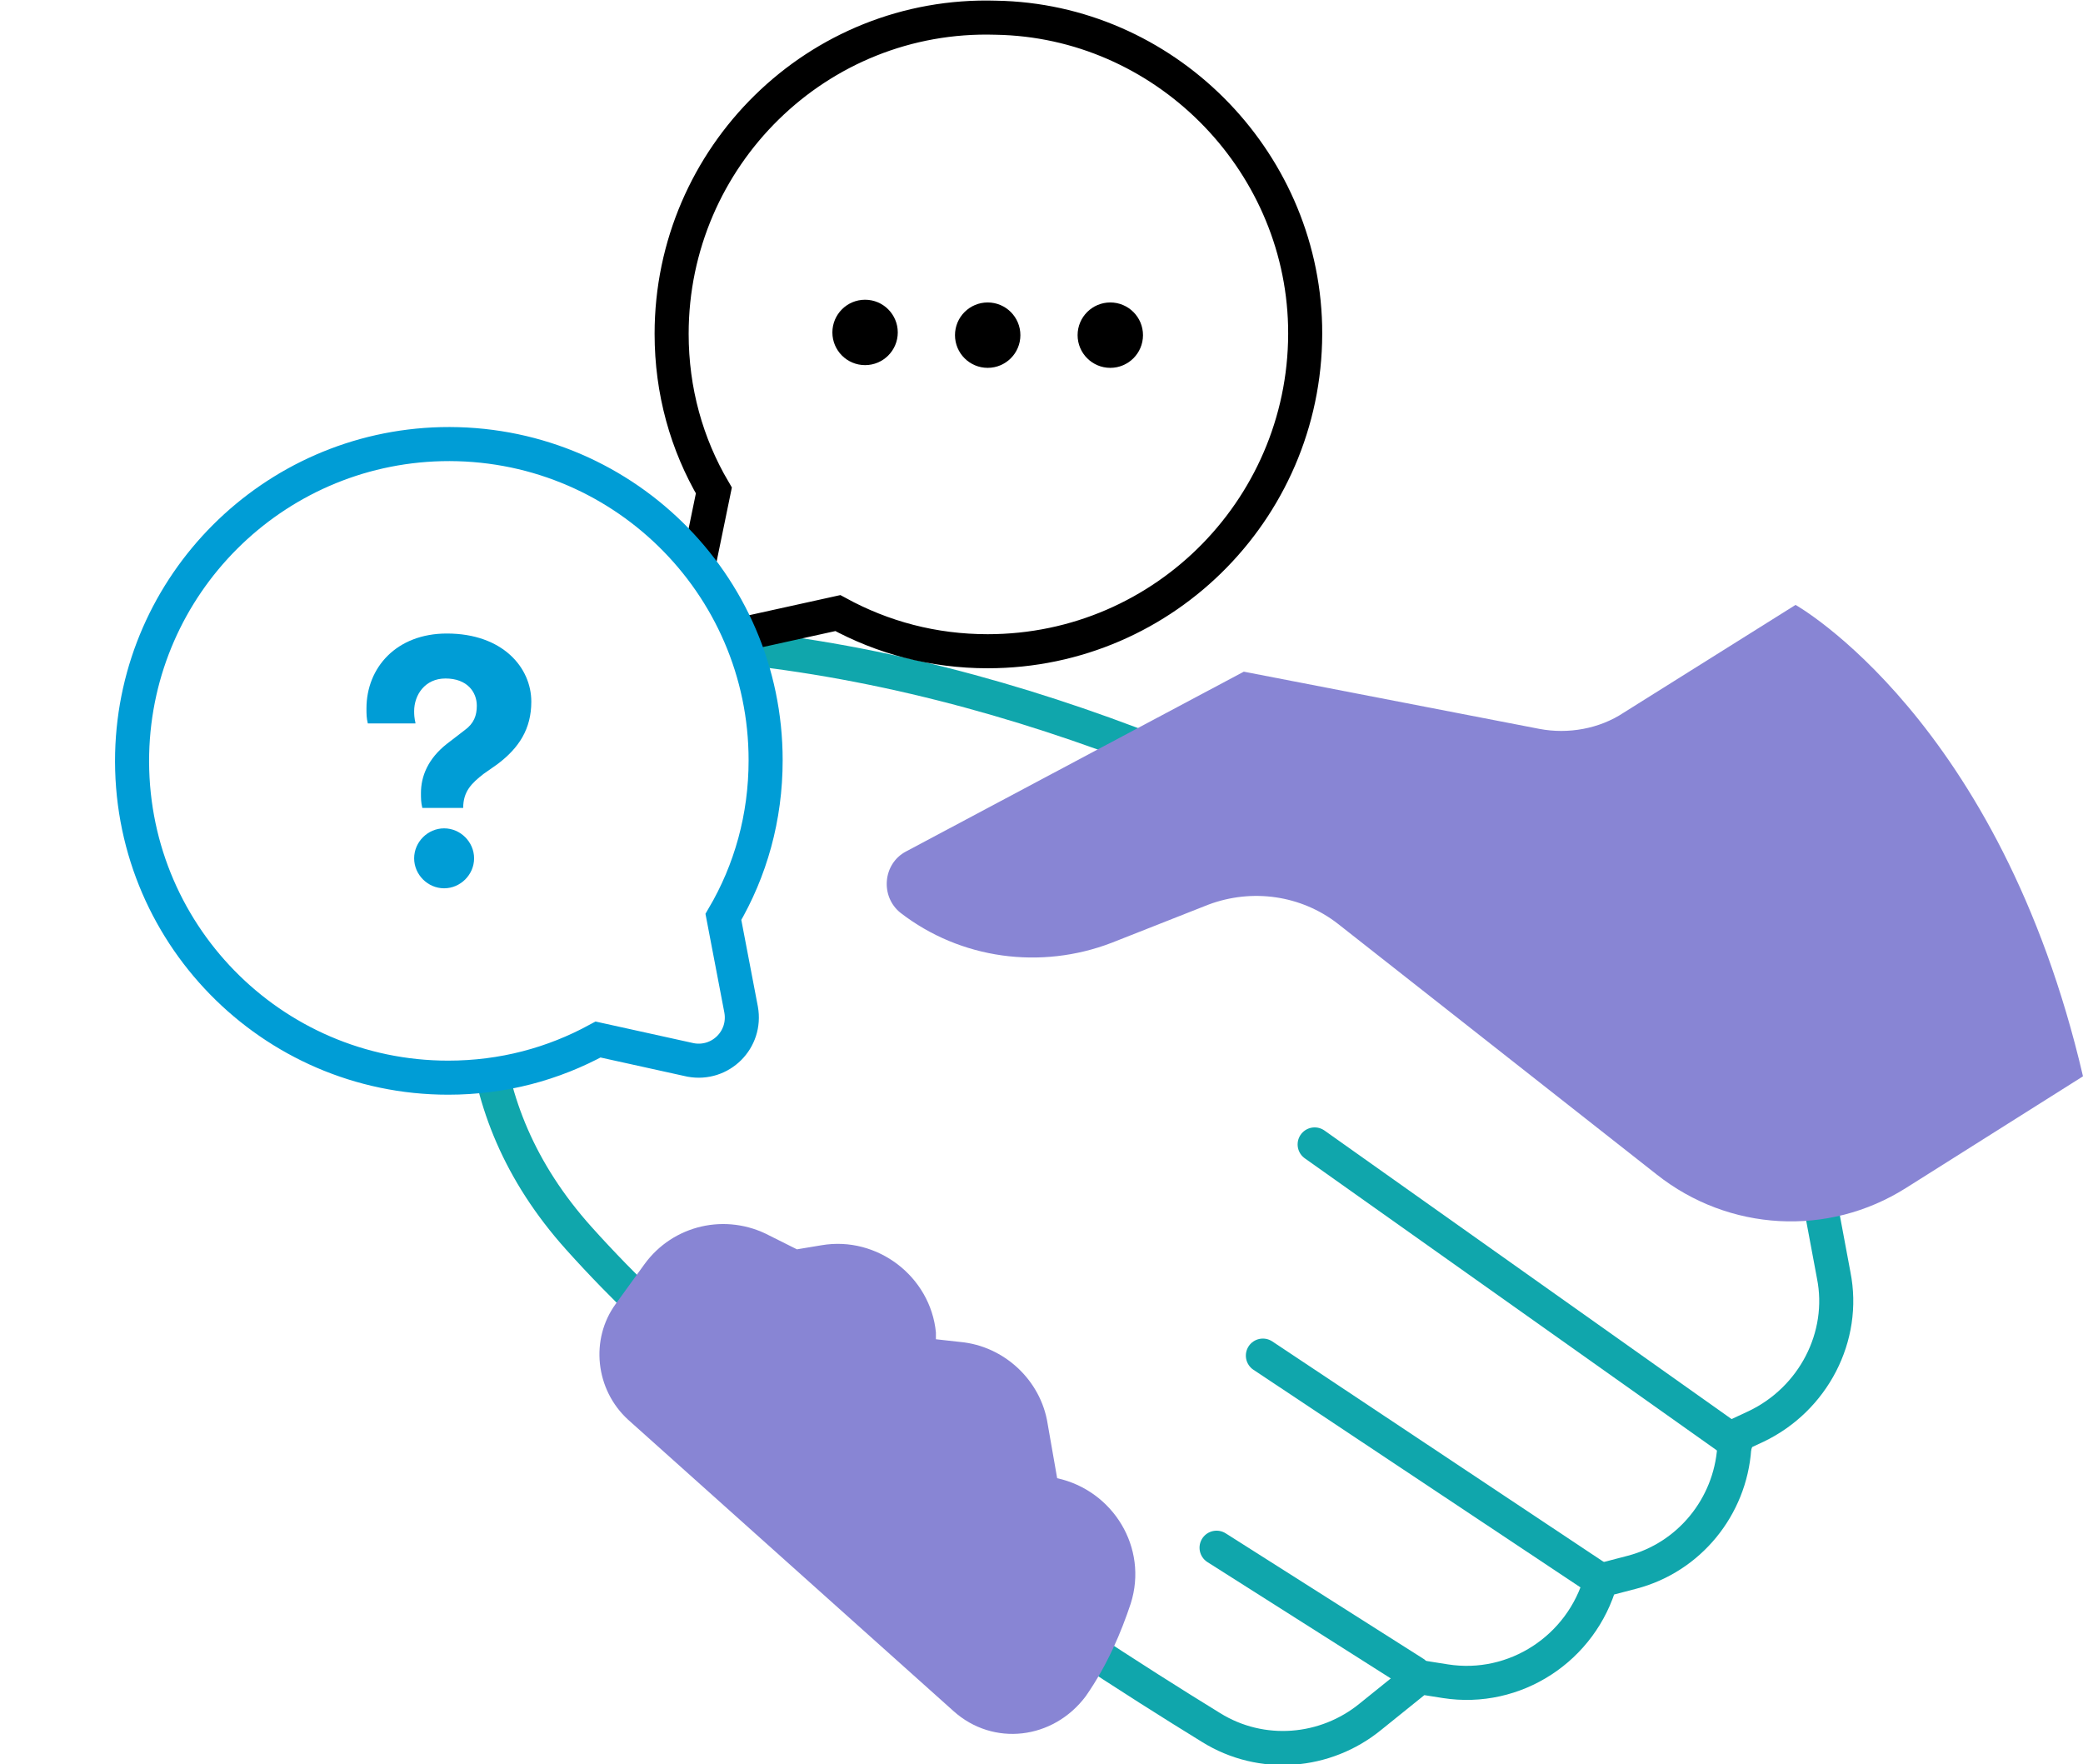 <svg xmlns="http://www.w3.org/2000/svg" xmlns:xlink="http://www.w3.org/1999/xlink" id="Calque_1" x="0px" y="0px" viewBox="0 0 152.9 129.5" style="enable-background:new 0 0 152.9 129.5;" xml:space="preserve"> <style type="text/css"> .st0{fill:#FFFFFF;stroke:#10A6AC;stroke-width:2.5;stroke-linecap:round;stroke-miterlimit:10;} .st1{fill:#8885D4;} .st2{fill:#FFFFFF;stroke:#000000;stroke-width:2.5;stroke-linecap:round;stroke-miterlimit:10;} .st3{fill:#FFFFFF;} .st4{fill:none;stroke:#009DD6;stroke-width:2.5;stroke-miterlimit:10;} .st5{fill:#009DD6;} </style> <g> <g> <g> <path class="st0" d="M46,47c0,0-21.1,24.3-3.5,43.9c13,14.5,35.5,29.2,46.4,35.9c3.7,2.3,8.4,1.9,11.7-0.8l3.6-2.9l1.9,0.3 c5.1,0.8,10-2.4,11.4-7.4v0l2.3-0.6c4.2-1.1,7.2-4.8,7.5-9.1l0.1-0.9l1.5-0.7c4.2-2,6.6-6.6,5.7-11.1l-1.7-9.1 C132.8,84.3,92.3,47.8,46,47z"></path> <line class="st0" x1="103.8" y1="122.8" x2="89.3" y2="113.6"></line> <line class="st0" x1="117.5" y1="116" x2="92.7" y2="99.5"></line> <line class="st0" x1="127.4" y1="105.9" x2="96.5" y2="84"></line> </g> <path class="st1" d="M66.5,62.5l24.8-13.2l21.7,4.2c2.1,0.4,4.4,0,6.2-1.2l12.6-7.9c0,0,15,8.4,21.1,34.6l-13,8.2 c-5.7,3.6-13,3.2-18.3-1L98.2,67.8c-2.7-2.1-6.3-2.6-9.5-1.4l-7.1,2.8c-5.2,2-11.1,1.2-15.5-2.2l0,0 C64.6,65.8,64.8,63.4,66.5,62.5z"></path> <path class="st1" d="M70,125.6l-23.9-21.4c-2.4-2.2-2.8-5.9-0.9-8.5l2.1-2.9c2.1-2.9,6-3.8,9.2-2.1l2,1l1.8-0.3 c4.1-0.7,8,2.3,8.4,6.4l0,0.5l1.8,0.2c3.2,0.3,5.9,2.8,6.4,6l0.7,4h0c4.1,0.9,6.7,5.1,5.4,9.2c-0.7,2.1-1.7,4.5-3.3,6.8 C77.3,127.7,72.9,128.2,70,125.6z"></path> </g> <g> <path class="st2" d="M95.8,23.9C95.5,11.6,85.4,1.5,73.1,1.3C60,0.9,49.3,11.5,49.3,24.5c0,4.2,1.1,8.1,3.1,11.5L51,42.8 c-0.4,2.2,1.5,4.1,3.7,3.7l6.8-1.5c3.3,1.8,7,2.8,11,2.8C85.6,47.8,96.1,37,95.8,23.9z"></path> <g> <circle cx="63.5" cy="24.4" r="2.4"></circle> <circle cx="81.5" cy="24.6" r="2.4"></circle> <circle cx="72.5" cy="24.6" r="2.4"></circle> </g> </g> <g> <g> <image style="overflow:visible;opacity:0.25;" width="80" height="80" transform="matrix(1 0 0 1 0 23.25)"> </image> <g> <path class="st3" d="M9.7,55.3C10,42.9,20,32.9,32.4,32.6c13.1-0.3,23.8,10.2,23.8,23.2c0,4.2-1.1,8.1-3.1,11.5l1.3,6.8 c0.4,2.2-1.5,4.1-3.7,3.7l-6.8-1.5c-3.3,1.8-7,2.8-11,2.8C19.9,79.1,9.4,68.4,9.7,55.3z"></path> <path class="st4" d="M9.7,55.3C10,42.9,20,32.9,32.4,32.6c13.1-0.3,23.8,10.2,23.8,23.2c0,4.2-1.1,8.1-3.1,11.5l1.3,6.8 c0.4,2.2-1.5,4.1-3.7,3.7l-6.8-1.5c-3.3,1.8-7,2.8-11,2.8C19.9,79.1,9.4,68.4,9.7,55.3z"></path> </g> </g> <g> <path class="st5" d="M31,59.3c-0.1-0.4-0.1-0.7-0.1-1.1c0-1.2,0.5-2.5,1.9-3.6l1.3-1c0.7-0.5,0.9-1.1,0.9-1.8c0-1-0.7-2-2.3-2 c-1.5,0-2.3,1.2-2.3,2.4c0,0.6,0.1,0.8,0.1,0.9L27,53.1c-0.1-0.4-0.1-0.7-0.1-1.1c0-3,2.2-5.5,5.9-5.5c4.1,0,6.2,2.5,6.2,5 c0,2-0.9,3.4-2.5,4.6l-1,0.7c-0.9,0.7-1.5,1.3-1.5,2.5H31z M32.6,60.8c1.2,0,2.2,1,2.2,2.2c0,1.2-1,2.2-2.2,2.2 c-1.2,0-2.2-1-2.2-2.2C30.4,61.8,31.4,60.8,32.6,60.8z"></path> </g> </g> </g> </svg>